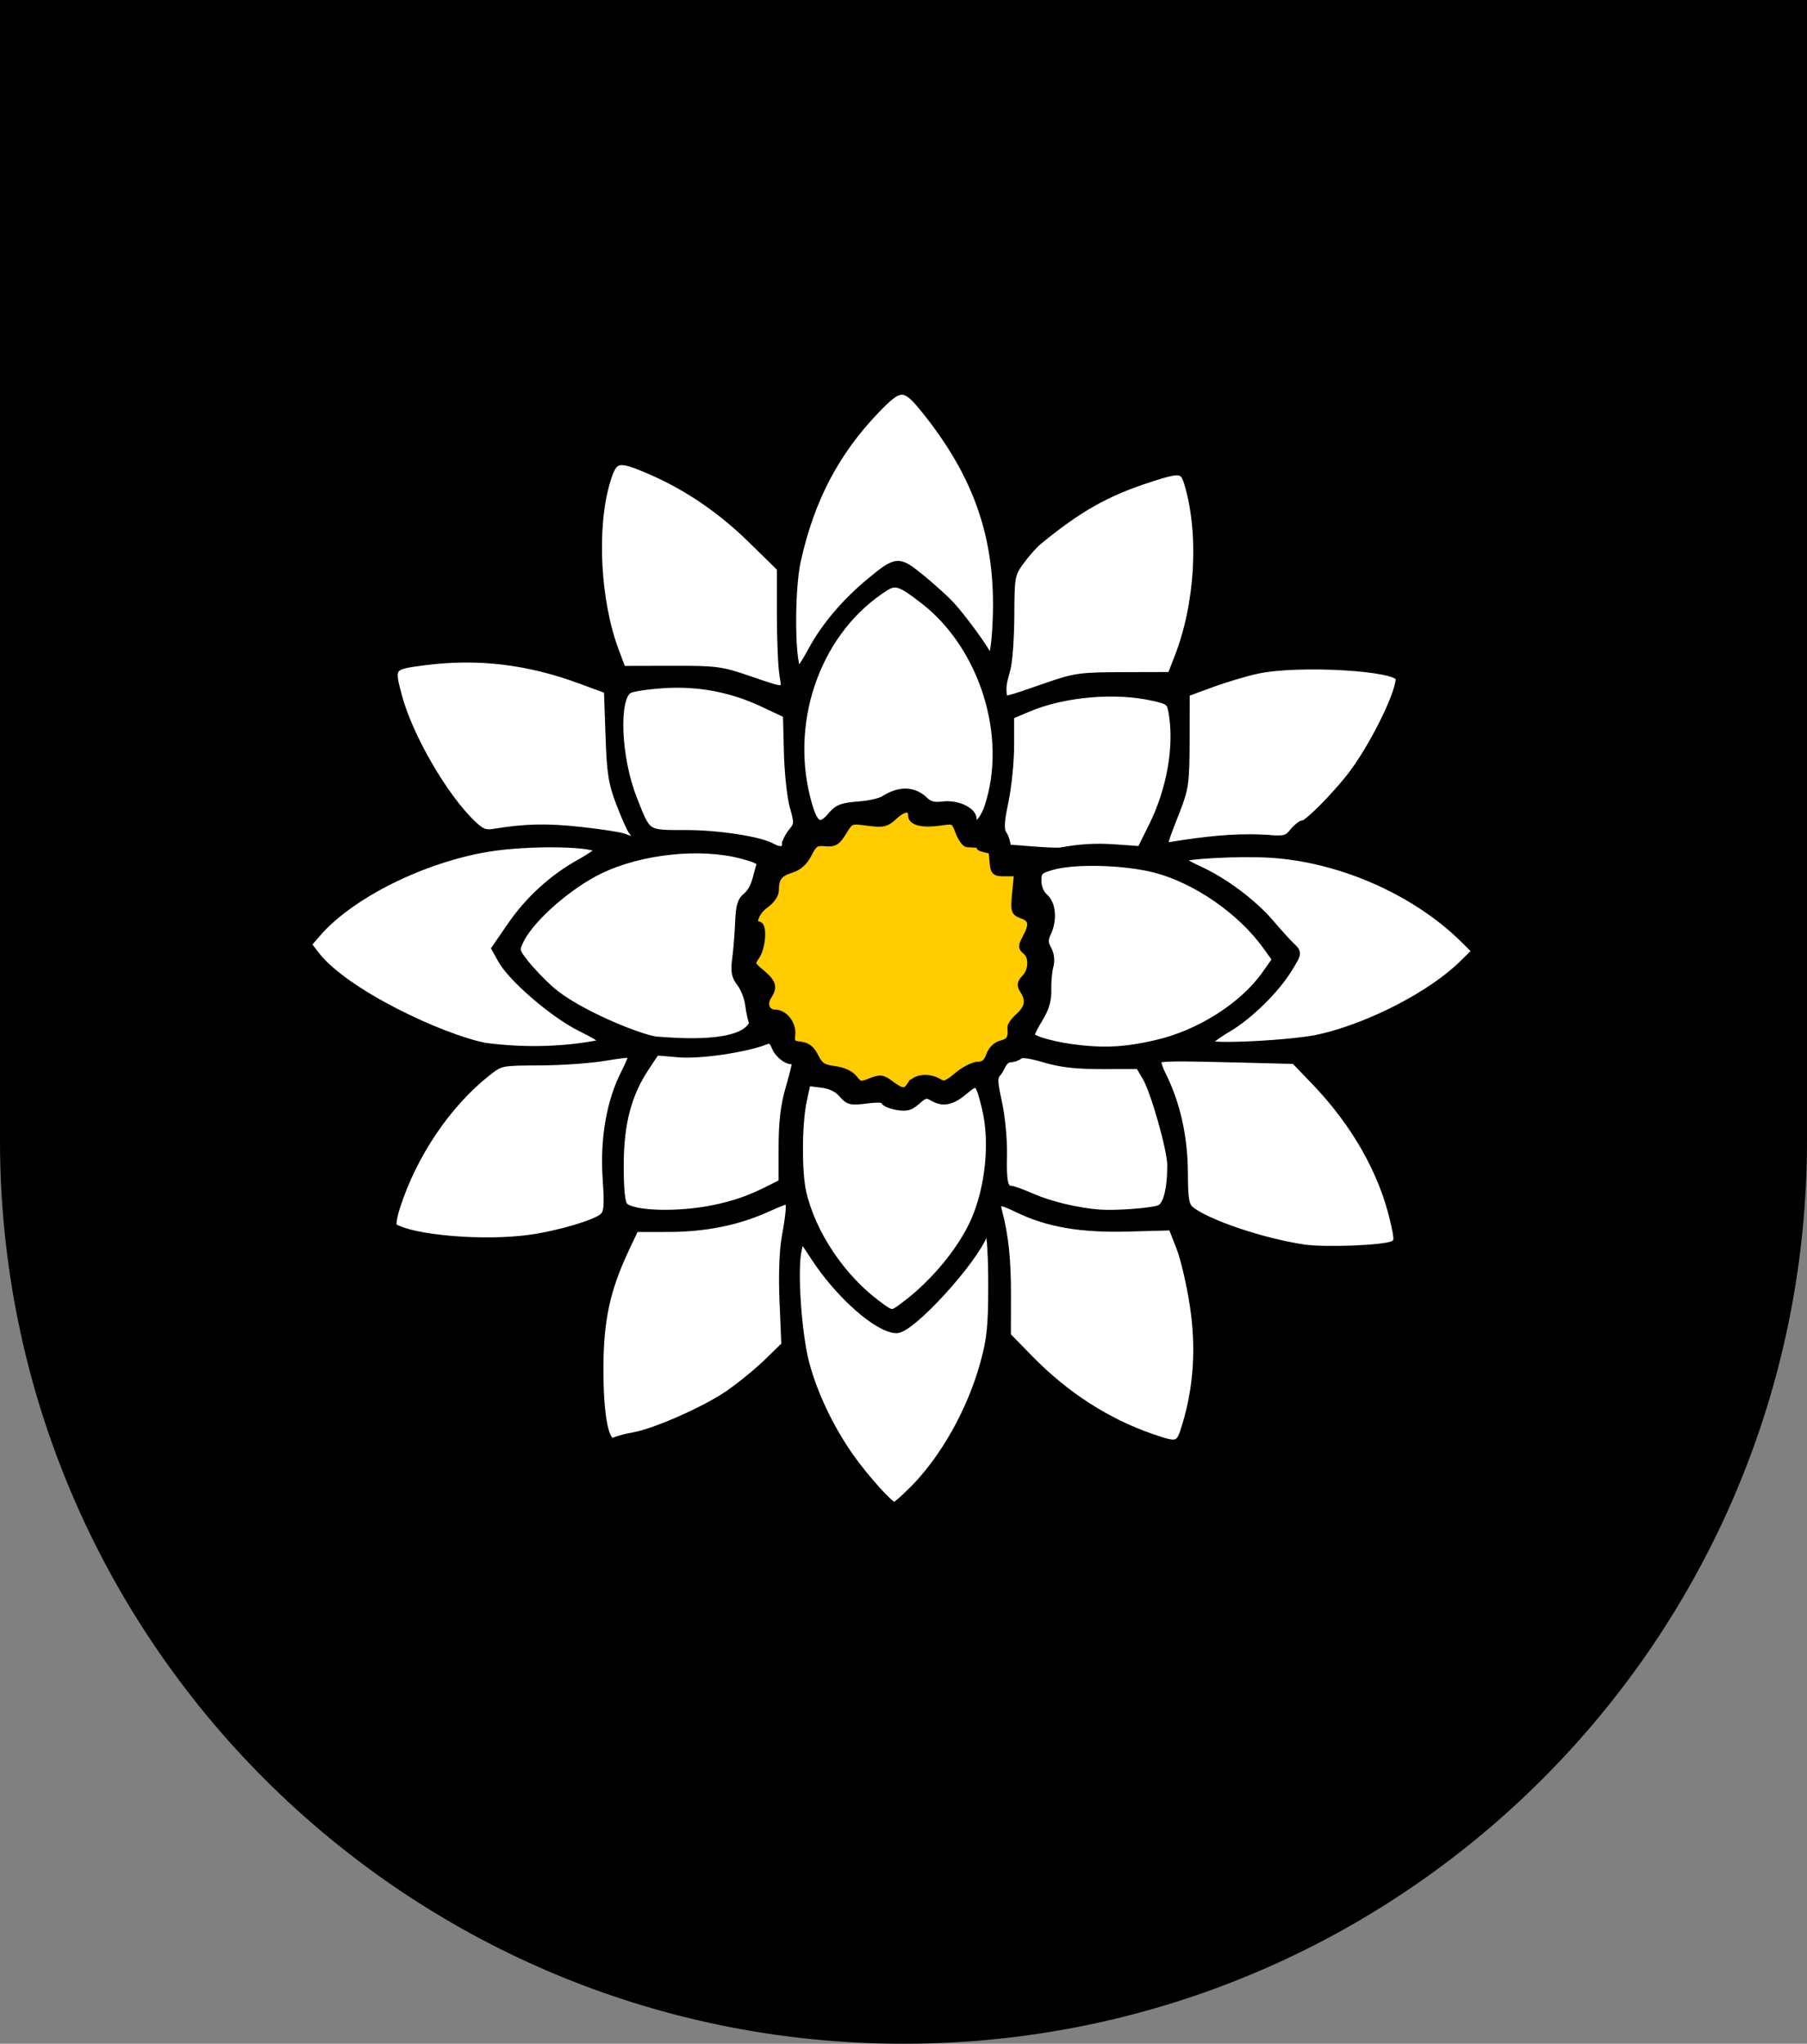 <?xml version="1.0" encoding="UTF-8" standalone="no"?>
<!-- Created with Inkscape (http://www.inkscape.org/) -->

<svg
   xmlns:dc="http://purl.org/dc/elements/1.1/"
   xmlns:cc="http://creativecommons.org/ns#"
   xmlns:rdf="http://www.w3.org/1999/02/22-rdf-syntax-ns#"
   xmlns:svg="http://www.w3.org/2000/svg"
   xmlns="http://www.w3.org/2000/svg"
   xmlns:xlink="http://www.w3.org/1999/xlink"
   xmlns:sodipodi="http://sodipodi.sourceforge.net/DTD/sodipodi-0.dtd"
   xmlns:inkscape="http://www.inkscape.org/namespaces/inkscape"
   width="763"
   height="863"
   id="svg2"
   version="1.1"
   inkscape:version="0.48.0 r9654"
   sodipodi:docname="Wappen_Familie_Korbrunn.svg">
  <rect width="100%" height="100%" fill="#808080" stroke="none"/>
  <defs
     id="defs4">
    <inkscape:perspective
       sodipodi:type="inkscape:persp3d"
       inkscape:vp_x="0 : 526.18109 : 1"
       inkscape:vp_y="0 : 1000 : 0"
       inkscape:vp_z="744.09448 : 526.18109 : 1"
       inkscape:persp3d-origin="372.04724 : 350.78739 : 1"
       id="perspective10" />
    <inkscape:perspective
       id="perspective2828"
       inkscape:persp3d-origin="0.5 : 0.33333333 : 1"
       inkscape:vp_z="1 : 0.5 : 1"
       inkscape:vp_y="0 : 1000 : 0"
       inkscape:vp_x="0 : 0.5 : 1"
       sodipodi:type="inkscape:persp3d" />
    <inkscape:perspective
       id="perspective2828-7"
       inkscape:persp3d-origin="0.5 : 0.33333333 : 1"
       inkscape:vp_z="1 : 0.5 : 1"
       inkscape:vp_y="0 : 1000 : 0"
       inkscape:vp_x="0 : 0.5 : 1"
       sodipodi:type="inkscape:persp3d" />
    <inkscape:perspective
       id="perspective3640"
       inkscape:persp3d-origin="0.5 : 0.33333333 : 1"
       inkscape:vp_z="1 : 0.5 : 1"
       inkscape:vp_y="0 : 1000 : 0"
       inkscape:vp_x="0 : 0.5 : 1"
       sodipodi:type="inkscape:persp3d" />
    <inkscape:perspective
       id="perspective3670"
       inkscape:persp3d-origin="0.5 : 0.33333333 : 1"
       inkscape:vp_z="1 : 0.5 : 1"
       inkscape:vp_y="0 : 1000 : 0"
       inkscape:vp_x="0 : 0.5 : 1"
       sodipodi:type="inkscape:persp3d" />
    <inkscape:perspective
       id="perspective3693"
       inkscape:persp3d-origin="0.5 : 0.33333333 : 1"
       inkscape:vp_z="1 : 0.5 : 1"
       inkscape:vp_y="0 : 1000 : 0"
       inkscape:vp_x="0 : 0.5 : 1"
       sodipodi:type="inkscape:persp3d" />
    <inkscape:perspective
       id="perspective3720"
       inkscape:persp3d-origin="0.5 : 0.33333333 : 1"
       inkscape:vp_z="1 : 0.5 : 1"
       inkscape:vp_y="0 : 1000 : 0"
       inkscape:vp_x="0 : 0.5 : 1"
       sodipodi:type="inkscape:persp3d" />
    <inkscape:perspective
       id="perspective3747"
       inkscape:persp3d-origin="0.5 : 0.33333333 : 1"
       inkscape:vp_z="1 : 0.5 : 1"
       inkscape:vp_y="0 : 1000 : 0"
       inkscape:vp_x="0 : 0.5 : 1"
       sodipodi:type="inkscape:persp3d" />
    <inkscape:perspective
       id="perspective3763"
       inkscape:persp3d-origin="0.5 : 0.33333333 : 1"
       inkscape:vp_z="1 : 0.5 : 1"
       inkscape:vp_y="0 : 1000 : 0"
       inkscape:vp_x="0 : 0.5 : 1"
       sodipodi:type="inkscape:persp3d" />
    <inkscape:perspective
       id="perspective3792"
       inkscape:persp3d-origin="0.5 : 0.33333333 : 1"
       inkscape:vp_z="1 : 0.5 : 1"
       inkscape:vp_y="0 : 1000 : 0"
       inkscape:vp_x="0 : 0.5 : 1"
       sodipodi:type="inkscape:persp3d" />
    <inkscape:perspective
       id="perspective3814"
       inkscape:persp3d-origin="0.5 : 0.33333333 : 1"
       inkscape:vp_z="1 : 0.5 : 1"
       inkscape:vp_y="0 : 1000 : 0"
       inkscape:vp_x="0 : 0.5 : 1"
       sodipodi:type="inkscape:persp3d" />
    <inkscape:perspective
       id="perspective3841"
       inkscape:persp3d-origin="0.5 : 0.33333333 : 1"
       inkscape:vp_z="1 : 0.5 : 1"
       inkscape:vp_y="0 : 1000 : 0"
       inkscape:vp_x="0 : 0.5 : 1"
       sodipodi:type="inkscape:persp3d" />
    <inkscape:perspective
       id="perspective3841-5"
       inkscape:persp3d-origin="0.5 : 0.33333333 : 1"
       inkscape:vp_z="1 : 0.5 : 1"
       inkscape:vp_y="0 : 1000 : 0"
       inkscape:vp_x="0 : 0.5 : 1"
       sodipodi:type="inkscape:persp3d" />
    <inkscape:perspective
       id="perspective3872"
       inkscape:persp3d-origin="0.5 : 0.33333333 : 1"
       inkscape:vp_z="1 : 0.5 : 1"
       inkscape:vp_y="0 : 1000 : 0"
       inkscape:vp_x="0 : 0.5 : 1"
       sodipodi:type="inkscape:persp3d" />
    <inkscape:perspective
       id="perspective3898"
       inkscape:persp3d-origin="0.5 : 0.33333333 : 1"
       inkscape:vp_z="1 : 0.5 : 1"
       inkscape:vp_y="0 : 1000 : 0"
       inkscape:vp_x="0 : 0.5 : 1"
       sodipodi:type="inkscape:persp3d" />
    <inkscape:perspective
       id="perspective3920"
       inkscape:persp3d-origin="0.5 : 0.33333333 : 1"
       inkscape:vp_z="1 : 0.5 : 1"
       inkscape:vp_y="0 : 1000 : 0"
       inkscape:vp_x="0 : 0.5 : 1"
       sodipodi:type="inkscape:persp3d" />
    <inkscape:perspective
       id="perspective2860"
       inkscape:persp3d-origin="0.5 : 0.33333333 : 1"
       inkscape:vp_z="1 : 0.5 : 1"
       inkscape:vp_y="0 : 1000 : 0"
       inkscape:vp_x="0 : 0.5 : 1"
       sodipodi:type="inkscape:persp3d" />
    <inkscape:perspective
       id="perspective3672"
       inkscape:persp3d-origin="0.5 : 0.33333333 : 1"
       inkscape:vp_z="1 : 0.5 : 1"
       inkscape:vp_y="0 : 1000 : 0"
       inkscape:vp_x="0 : 0.5 : 1"
       sodipodi:type="inkscape:persp3d" />
    <inkscape:perspective
       id="perspective3695"
       inkscape:persp3d-origin="0.5 : 0.33333333 : 1"
       inkscape:vp_z="1 : 0.5 : 1"
       inkscape:vp_y="0 : 1000 : 0"
       inkscape:vp_x="0 : 0.5 : 1"
       sodipodi:type="inkscape:persp3d" />
    <inkscape:perspective
       id="perspective3261"
       inkscape:persp3d-origin="0.5 : 0.33333333 : 1"
       inkscape:vp_z="1 : 0.5 : 1"
       inkscape:vp_y="0 : 1000 : 0"
       inkscape:vp_x="0 : 0.5 : 1"
       sodipodi:type="inkscape:persp3d" />
    <inkscape:perspective
       id="perspective2828-1"
       inkscape:persp3d-origin="0.5 : 0.33333333 : 1"
       inkscape:vp_z="1 : 0.5 : 1"
       inkscape:vp_y="0 : 1000 : 0"
       inkscape:vp_x="0 : 0.5 : 1"
       sodipodi:type="inkscape:persp3d" />
    <inkscape:perspective
       id="perspective3652"
       inkscape:persp3d-origin="0.5 : 0.33333333 : 1"
       inkscape:vp_z="1 : 0.5 : 1"
       inkscape:vp_y="0 : 1000 : 0"
       inkscape:vp_x="0 : 0.5 : 1"
       sodipodi:type="inkscape:persp3d" />
    <inkscape:perspective
       id="perspective3652-2"
       inkscape:persp3d-origin="0.5 : 0.33333333 : 1"
       inkscape:vp_z="1 : 0.5 : 1"
       inkscape:vp_y="0 : 1000 : 0"
       inkscape:vp_x="0 : 0.5 : 1"
       sodipodi:type="inkscape:persp3d" />
    <inkscape:perspective
       id="perspective3652-5"
       inkscape:persp3d-origin="0.5 : 0.33333333 : 1"
       inkscape:vp_z="1 : 0.5 : 1"
       inkscape:vp_y="0 : 1000 : 0"
       inkscape:vp_x="0 : 0.5 : 1"
       sodipodi:type="inkscape:persp3d" />
    <inkscape:perspective
       id="perspective3727"
       inkscape:persp3d-origin="0.5 : 0.33333333 : 1"
       inkscape:vp_z="1 : 0.5 : 1"
       inkscape:vp_y="0 : 1000 : 0"
       inkscape:vp_x="0 : 0.5 : 1"
       sodipodi:type="inkscape:persp3d" />
    <inkscape:perspective
       id="perspective3843"
       inkscape:persp3d-origin="0.5 : 0.33333333 : 1"
       inkscape:vp_z="1 : 0.5 : 1"
       inkscape:vp_y="0 : 1000 : 0"
       inkscape:vp_x="0 : 0.5 : 1"
       sodipodi:type="inkscape:persp3d" />
    <inkscape:perspective
       id="perspective3970"
       inkscape:persp3d-origin="0.5 : 0.33333333 : 1"
       inkscape:vp_z="1 : 0.5 : 1"
       inkscape:vp_y="0 : 1000 : 0"
       inkscape:vp_x="0 : 0.5 : 1"
       sodipodi:type="inkscape:persp3d" />
    <inkscape:perspective
       id="perspective4007"
       inkscape:persp3d-origin="0.5 : 0.33333333 : 1"
       inkscape:vp_z="1 : 0.5 : 1"
       inkscape:vp_y="0 : 1000 : 0"
       inkscape:vp_x="0 : 0.5 : 1"
       sodipodi:type="inkscape:persp3d" />
    <inkscape:perspective
       id="perspective4062"
       inkscape:persp3d-origin="0.5 : 0.33333333 : 1"
       inkscape:vp_z="1 : 0.5 : 1"
       inkscape:vp_y="0 : 1000 : 0"
       inkscape:vp_x="0 : 0.5 : 1"
       sodipodi:type="inkscape:persp3d" />
    <inkscape:perspective
       id="perspective4153"
       inkscape:persp3d-origin="0.5 : 0.33333333 : 1"
       inkscape:vp_z="1 : 0.5 : 1"
       inkscape:vp_y="0 : 1000 : 0"
       inkscape:vp_x="0 : 0.5 : 1"
       sodipodi:type="inkscape:persp3d" />
    <inkscape:perspective
       id="perspective4316"
       inkscape:persp3d-origin="0.5 : 0.33333333 : 1"
       inkscape:vp_z="1 : 0.5 : 1"
       inkscape:vp_y="0 : 1000 : 0"
       inkscape:vp_x="0 : 0.5 : 1"
       sodipodi:type="inkscape:persp3d" />
    <inkscape:perspective
       id="perspective4316-9"
       inkscape:persp3d-origin="0.5 : 0.33333333 : 1"
       inkscape:vp_z="1 : 0.5 : 1"
       inkscape:vp_y="0 : 1000 : 0"
       inkscape:vp_x="0 : 0.5 : 1"
       sodipodi:type="inkscape:persp3d" />
    <inkscape:perspective
       id="perspective2898"
       inkscape:persp3d-origin="0.5 : 0.33333333 : 1"
       inkscape:vp_z="1 : 0.5 : 1"
       inkscape:vp_y="0 : 1000 : 0"
       inkscape:vp_x="0 : 0.5 : 1"
       sodipodi:type="inkscape:persp3d" />
    <inkscape:perspective
       id="perspective3337"
       inkscape:persp3d-origin="0.5 : 0.33333333 : 1"
       inkscape:vp_z="1 : 0.5 : 1"
       inkscape:vp_y="0 : 1000 : 0"
       inkscape:vp_x="0 : 0.5 : 1"
       sodipodi:type="inkscape:persp3d" />
    <inkscape:perspective
       id="perspective3373"
       inkscape:persp3d-origin="0.5 : 0.33333333 : 1"
       inkscape:vp_z="1 : 0.5 : 1"
       inkscape:vp_y="0 : 1000 : 0"
       inkscape:vp_x="0 : 0.5 : 1"
       sodipodi:type="inkscape:persp3d" />
    <inkscape:perspective
       id="perspective3837"
       inkscape:persp3d-origin="0.5 : 0.33333333 : 1"
       inkscape:vp_z="1 : 0.5 : 1"
       inkscape:vp_y="0 : 1000 : 0"
       inkscape:vp_x="0 : 0.5 : 1"
       sodipodi:type="inkscape:persp3d" />
    <inkscape:perspective
       id="perspective4481"
       inkscape:persp3d-origin="0.5 : 0.33333333 : 1"
       inkscape:vp_z="1 : 0.5 : 1"
       inkscape:vp_y="0 : 1000 : 0"
       inkscape:vp_x="0 : 0.5 : 1"
       sodipodi:type="inkscape:persp3d" />
    <inkscape:perspective
       id="perspective4620"
       inkscape:persp3d-origin="0.5 : 0.33333333 : 1"
       inkscape:vp_z="1 : 0.5 : 1"
       inkscape:vp_y="0 : 1000 : 0"
       inkscape:vp_x="0 : 0.5 : 1"
       sodipodi:type="inkscape:persp3d" />
    <inkscape:perspective
       id="perspective4805"
       inkscape:persp3d-origin="0.5 : 0.33333333 : 1"
       inkscape:vp_z="1 : 0.5 : 1"
       inkscape:vp_y="0 : 1000 : 0"
       inkscape:vp_x="0 : 0.5 : 1"
       sodipodi:type="inkscape:persp3d" />
    <inkscape:perspective
       id="perspective2907"
       inkscape:persp3d-origin="0.5 : 0.33333333 : 1"
       inkscape:vp_z="1 : 0.5 : 1"
       inkscape:vp_y="0 : 1000 : 0"
       inkscape:vp_x="0 : 0.5 : 1"
       sodipodi:type="inkscape:persp3d" />
    <inkscape:perspective
       id="perspective2907-7"
       inkscape:persp3d-origin="0.5 : 0.33333333 : 1"
       inkscape:vp_z="1 : 0.5 : 1"
       inkscape:vp_y="0 : 1000 : 0"
       inkscape:vp_x="0 : 0.5 : 1"
       sodipodi:type="inkscape:persp3d" />
    <inkscape:perspective
       id="perspective23"
       inkscape:persp3d-origin="45.5 : 43.333333 : 1"
       inkscape:vp_z="91 : 65 : 1"
       inkscape:vp_y="0 : 1000 : 0"
       inkscape:vp_x="0 : 65 : 1"
       sodipodi:type="inkscape:persp3d" />
    <radialGradient
       r="300"
       fy="579.933"
       fx="858.042"
       cy="579.933"
       cx="858.042"
       gradientTransform="matrix(1.215,0,0,1.267,-320.692,-559.989)"
       gradientUnits="userSpaceOnUse"
       id="radialGradient3236"
       xlink:href="#linearGradient2893"
       inkscape:collect="always" />
    <linearGradient
       id="linearGradient2893">
      <stop
         id="stop2895"
         offset="0"
         style="stop-color:#ffffff;stop-opacity:0.314;" />
      <stop
         style="stop-color:#ffffff;stop-opacity:0.251;"
         offset="0.19"
         id="stop2897" />
      <stop
         id="stop2901"
         offset="0.6"
         style="stop-color:#6b6b6b;stop-opacity:0.125;" />
      <stop
         id="stop2899"
         offset="1"
         style="stop-color:#000000;stop-opacity:0.125;" />
    </linearGradient>
    <inkscape:perspective
       id="perspective3931"
       inkscape:persp3d-origin="250 : 184 : 1"
       inkscape:vp_z="500 : 276 : 1"
       inkscape:vp_y="0 : 1000 : 0"
       inkscape:vp_x="0 : 276 : 1"
       sodipodi:type="inkscape:persp3d" />
    <inkscape:perspective
       id="perspective4234"
       inkscape:persp3d-origin="0.5 : 0.33333333 : 1"
       inkscape:vp_z="1 : 0.5 : 1"
       inkscape:vp_y="0 : 1000 : 0"
       inkscape:vp_x="0 : 0.5 : 1"
       sodipodi:type="inkscape:persp3d" />
  </defs>
  <sodipodi:namedview
     id="base"
     pagecolor="#ffffff"
     bordercolor="#666666"
     borderopacity="1.0"
     inkscape:pageopacity="0.0"
     inkscape:pageshadow="2"
     inkscape:zoom="0.35355339"
     inkscape:cx="861.93527"
     inkscape:cy="659.81276"
     inkscape:document-units="px"
     inkscape:current-layer="layer1"
     showgrid="true"
     inkscape:window-width="1366"
     inkscape:window-height="706"
     inkscape:window-x="-8"
     inkscape:window-y="-8"
     inkscape:window-maximized="1"
     showguides="true"
     inkscape:guide-bbox="true">
    <inkscape:grid
       type="xygrid"
       id="grid2816"
       empspacing="5"
       visible="true"
       enabled="true"
       snapvisiblegridlinesonly="true" />
    <sodipodi:guide
       orientation="-0.707,0.707"
       position="-280,880"
       id="guide4351" />
    <sodipodi:guide
       orientation="1,0"
       position="378,1228"
       id="guide4353" />
  </sodipodi:namedview>
  <g
     inkscape:label="Ebene 1"
     inkscape:groupmode="layer"
     id="layer1"
     transform="translate(-1.644,-192.036)">
    <path
       style="fill:#000000;fill-opacity:1;stroke:#000000;stroke-width:3;stroke-miterlimit:4;stroke-opacity:1;stroke-dasharray:none"
       d="m 3.144,193.536 0,480 c 0,209.868 170.132,380 380,380 209.868,0 380,-170.132 380,-380 l 0,-480 -760,0 z"
       id="path2850-4" />
    <g
       id="g3175"
       transform="matrix(2.784,-1.284,1.284,2.784,-16.121,408.485)"
       style="stroke-width:0.997;stroke-miterlimit:3;stroke-dasharray:none">
      <g
         transform="translate(0.062,0)"
         id="g3093"
         style="stroke-width:0.997;stroke-miterlimit:3;stroke-dasharray:none">
        <path
           style="opacity:0.7;fill:none;stroke:#000000;stroke-width:0.997;stroke-linecap:butt;stroke-linejoin:miter;stroke-miterlimit:3;stroke-opacity:1;stroke-dasharray:none"
           d="M 15.496,5.34 C 21.122,3.81 25.934,5.167 25.934,5.167"
           id="path2188"
           inkscape:connector-curvature="0" />
        <path
           style="opacity:0.7;fill:none;stroke:#000000;stroke-width:0.997;stroke-linecap:butt;stroke-linejoin:miter;stroke-miterlimit:3;stroke-opacity:1;stroke-dasharray:none"
           d="m 15.987,9.997 c 5.627,-1.53 9.457,0.362 9.457,0.362"
           id="path3077"
           sodipodi:nodetypes="cc"
           inkscape:connector-curvature="0" />
        <path
           style="opacity:0.7;fill:none;stroke:#000000;stroke-width:0.997;stroke-linecap:butt;stroke-linejoin:miter;stroke-miterlimit:3;stroke-opacity:1;stroke-dasharray:none"
           d="m 15.987,15.175 c 5.627,-1.53 9.457,-0.352 9.457,-0.352"
           id="path3079"
           sodipodi:nodetypes="cc"
           inkscape:connector-curvature="0" />
        <path
           style="opacity:0.7;fill:none;stroke:#000000;stroke-width:0.997;stroke-linecap:butt;stroke-linejoin:miter;stroke-miterlimit:3;stroke-opacity:1;stroke-dasharray:none"
           d="m 15.585,20.173 c 5.627,-1.53 10.26,-0.799 10.26,-0.799"
           id="path3081"
           sodipodi:nodetypes="cc"
           inkscape:connector-curvature="0" />
        <path
           style="opacity:0.7;fill:none;stroke:#000000;stroke-width:0.997;stroke-linecap:butt;stroke-linejoin:miter;stroke-miterlimit:3;stroke-opacity:1;stroke-dasharray:none"
           d="m 16.031,24.707 c 5.627,-1.53 9.367,0.362 9.367,0.362"
           id="path3083"
           sodipodi:nodetypes="cc"
           inkscape:connector-curvature="0" />
        <path
           style="opacity:0.7;fill:none;stroke:#000000;stroke-width:0.997;stroke-linecap:butt;stroke-linejoin:miter;stroke-miterlimit:3;stroke-opacity:1;stroke-dasharray:none"
           d="m 15.496,17.598 c 5.627,-1.53 10.439,-0.174 10.439,-0.174"
           id="path3085"
           inkscape:connector-curvature="0" />
        <path
           style="opacity:0.7;fill:none;stroke:#000000;stroke-width:0.997;stroke-linecap:butt;stroke-linejoin:miter;stroke-miterlimit:3;stroke-opacity:1;stroke-dasharray:none"
           d="m 15.496,22.502 c 5.627,-1.53 10.439,-0.174 10.439,-0.174"
           id="path3087"
           inkscape:connector-curvature="0" />
        <path
           style="opacity:0.7;fill:none;stroke:#000000;stroke-width:0.997;stroke-linecap:butt;stroke-linejoin:miter;stroke-miterlimit:3;stroke-opacity:1;stroke-dasharray:none"
           d="m 15.496,7.792 c 5.627,-1.53 10.439,-0.174 10.439,-0.174"
           id="path3089"
           inkscape:connector-curvature="0" />
        <path
           style="opacity:0.7;fill:none;stroke:#000000;stroke-width:0.997;stroke-linecap:butt;stroke-linejoin:miter;stroke-miterlimit:3;stroke-opacity:1;stroke-dasharray:none"
           d="m 15.585,12.818 c 5.627,-1.53 10.26,-0.799 10.26,-0.799"
           id="path3091"
           sodipodi:nodetypes="cc"
           inkscape:connector-curvature="0" />
      </g>
      <g
         transform="translate(0.062,130.204)"
         id="g3104"
         style="stroke-width:0.997;stroke-miterlimit:3;stroke-dasharray:none">
        <path
           style="opacity:0.7;fill:none;stroke:#000000;stroke-width:0.997;stroke-linecap:butt;stroke-linejoin:miter;stroke-miterlimit:3;stroke-opacity:1;stroke-dasharray:none"
           d="M 15.496,5.34 C 21.122,3.81 25.934,5.167 25.934,5.167"
           id="path3106"
           inkscape:connector-curvature="0" />
        <path
           style="opacity:0.7;fill:none;stroke:#000000;stroke-width:0.997;stroke-linecap:butt;stroke-linejoin:miter;stroke-miterlimit:3;stroke-opacity:1;stroke-dasharray:none"
           d="m 15.987,9.997 c 5.627,-1.53 9.457,0.362 9.457,0.362"
           id="path3108"
           sodipodi:nodetypes="cc"
           inkscape:connector-curvature="0" />
        <path
           style="opacity:0.7;fill:none;stroke:#000000;stroke-width:0.997;stroke-linecap:butt;stroke-linejoin:miter;stroke-miterlimit:3;stroke-opacity:1;stroke-dasharray:none"
           d="m 15.987,15.175 c 5.627,-1.53 9.457,-0.352 9.457,-0.352"
           id="path3110"
           sodipodi:nodetypes="cc"
           inkscape:connector-curvature="0" />
        <path
           style="opacity:0.7;fill:none;stroke:#000000;stroke-width:0.997;stroke-linecap:butt;stroke-linejoin:miter;stroke-miterlimit:3;stroke-opacity:1;stroke-dasharray:none"
           d="m 15.585,20.173 c 5.627,-1.53 10.26,-0.799 10.26,-0.799"
           id="path3112"
           sodipodi:nodetypes="cc"
           inkscape:connector-curvature="0" />
        <path
           style="opacity:0.7;fill:none;stroke:#000000;stroke-width:0.997;stroke-linecap:butt;stroke-linejoin:miter;stroke-miterlimit:3;stroke-opacity:1;stroke-dasharray:none"
           d="m 16.031,24.707 c 5.627,-1.53 9.367,0.362 9.367,0.362"
           id="path3114"
           sodipodi:nodetypes="cc"
           inkscape:connector-curvature="0" />
        <path
           style="opacity:0.7;fill:none;stroke:#000000;stroke-width:0.997;stroke-linecap:butt;stroke-linejoin:miter;stroke-miterlimit:3;stroke-opacity:1;stroke-dasharray:none"
           d="m 15.496,17.598 c 5.627,-1.53 10.439,-0.174 10.439,-0.174"
           id="path3116"
           inkscape:connector-curvature="0" />
        <path
           style="opacity:0.7;fill:none;stroke:#000000;stroke-width:0.997;stroke-linecap:butt;stroke-linejoin:miter;stroke-miterlimit:3;stroke-opacity:1;stroke-dasharray:none"
           d="m 15.496,22.502 c 5.627,-1.53 10.439,-0.174 10.439,-0.174"
           id="path3118"
           inkscape:connector-curvature="0" />
        <path
           style="opacity:0.7;fill:none;stroke:#000000;stroke-width:0.997;stroke-linecap:butt;stroke-linejoin:miter;stroke-miterlimit:3;stroke-opacity:1;stroke-dasharray:none"
           d="m 15.496,7.792 c 5.627,-1.53 10.439,-0.174 10.439,-0.174"
           id="path3120"
           inkscape:connector-curvature="0" />
        <path
           style="opacity:0.7;fill:none;stroke:#000000;stroke-width:0.997;stroke-linecap:butt;stroke-linejoin:miter;stroke-miterlimit:3;stroke-opacity:1;stroke-dasharray:none"
           d="m 15.585,12.818 c 5.627,-1.53 10.26,-0.799 10.26,-0.799"
           id="path3122"
           sodipodi:nodetypes="cc"
           inkscape:connector-curvature="0" />
      </g>
      <g
         transform="translate(0.31,0)"
         id="g3159"
         style="stroke-width:0.997;stroke-miterlimit:3;stroke-dasharray:none">
        <path
           style="opacity:0.7;fill:none;stroke:#000000;stroke-width:0.997;stroke-linecap:butt;stroke-linejoin:miter;stroke-miterlimit:3;stroke-opacity:1;stroke-dasharray:none"
           d="m 15.739,70.127 c 5.627,-1.53 9.457,0.362 9.457,0.362"
           id="path3128"
           sodipodi:nodetypes="cc"
           inkscape:connector-curvature="0" />
        <path
           style="opacity:0.7;fill:none;stroke:#000000;stroke-width:0.997;stroke-linecap:butt;stroke-linejoin:miter;stroke-miterlimit:3;stroke-opacity:1;stroke-dasharray:none"
           d="m 15.337,75.71 c 5.627,-1.53 10.26,-0.799 10.26,-0.799"
           id="path3132"
           sodipodi:nodetypes="cc"
           inkscape:connector-curvature="0" />
        <path
           style="opacity:0.7;fill:none;stroke:#000000;stroke-width:0.997;stroke-linecap:butt;stroke-linejoin:miter;stroke-miterlimit:3;stroke-opacity:1;stroke-dasharray:none"
           d="M 15.248,65.159 C 20.875,63.629 25.687,64.986 25.687,64.986"
           id="path3138"
           inkscape:connector-curvature="0" />
        <path
           style="opacity:0.7;fill:none;stroke:#000000;stroke-width:0.997;stroke-linecap:butt;stroke-linejoin:miter;stroke-miterlimit:3;stroke-opacity:1;stroke-dasharray:none"
           d="m 15.337,73.103 c 5.627,-1.53 10.26,-0.799 10.26,-0.799"
           id="path3142"
           sodipodi:nodetypes="cc"
           inkscape:connector-curvature="0" />
        <path
           style="opacity:0.7;fill:none;stroke:#000000;stroke-width:0.997;stroke-linecap:butt;stroke-linejoin:miter;stroke-miterlimit:3;stroke-opacity:1;stroke-dasharray:none"
           d="m 15.784,67.52 c 5.627,-1.53 9.367,0.362 9.367,0.362"
           id="path3153"
           sodipodi:nodetypes="cc"
           inkscape:connector-curvature="0" />
      </g>
      <g
         transform="translate(0.31,0)"
         id="g3167"
         style="stroke-width:0.997;stroke-miterlimit:3;stroke-dasharray:none">
        <path
           style="opacity:0.7;fill:none;stroke:#000000;stroke-width:0.997;stroke-linecap:butt;stroke-linejoin:miter;stroke-miterlimit:3;stroke-opacity:1;stroke-dasharray:none"
           d="M 15.248,87.438 C 20.875,85.907 25.687,87.264 25.687,87.264"
           id="path3157"
           inkscape:connector-curvature="0" />
        <path
           style="opacity:0.7;fill:none;stroke:#000000;stroke-width:0.997;stroke-linecap:butt;stroke-linejoin:miter;stroke-miterlimit:3;stroke-opacity:1;stroke-dasharray:none"
           d="m 15.248,91.483 c 5.627,-1.53 10.439,-0.174 10.439,-0.174"
           id="path3126"
           inkscape:connector-curvature="0" />
        <path
           style="opacity:0.7;fill:none;stroke:#000000;stroke-width:0.997;stroke-linecap:butt;stroke-linejoin:miter;stroke-miterlimit:3;stroke-opacity:1;stroke-dasharray:none"
           d="m 15.739,89.489 c 5.627,-1.53 9.457,-0.352 9.457,-0.352"
           id="path3130"
           sodipodi:nodetypes="cc"
           inkscape:connector-curvature="0" />
        <path
           style="opacity:0.7;fill:none;stroke:#000000;stroke-width:0.997;stroke-linecap:butt;stroke-linejoin:miter;stroke-miterlimit:3;stroke-opacity:1;stroke-dasharray:none"
           d="m 15.784,85.168 c 5.627,-1.53 9.367,0.362 9.367,0.362"
           id="path3134"
           sodipodi:nodetypes="cc"
           inkscape:connector-curvature="0" />
        <path
           style="opacity:0.7;fill:none;stroke:#000000;stroke-width:0.997;stroke-linecap:butt;stroke-linejoin:miter;stroke-miterlimit:3;stroke-opacity:1;stroke-dasharray:none"
           d="m 15.248,95.528 c 5.627,-1.53 10.439,-0.174 10.439,-0.174"
           id="path3140"
           inkscape:connector-curvature="0" />
        <path
           style="opacity:0.7;fill:none;stroke:#000000;stroke-width:0.997;stroke-linecap:butt;stroke-linejoin:miter;stroke-miterlimit:3;stroke-opacity:1;stroke-dasharray:none"
           d="m 15.784,93.259 c 5.627,-1.53 9.367,0.362 9.367,0.362"
           id="path3155"
           sodipodi:nodetypes="cc"
           inkscape:connector-curvature="0" />
      </g>
    </g>
    <path
       inkscape:connector-curvature="0"
       style="fill:#ffffff;fill-opacity:1;stroke:#000000;stroke-width:3;stroke-miterlimit:4;stroke-opacity:1;stroke-dasharray:none;display:inline"
       d="m 386.817,821.36 c 13.171,-13.098 24.636,-33.395 30.163,-53.399 2.884,-10.439 3.429,-15.711 3.442,-33.303 0.006,-11.495 -0.56,-21.417 -1.262,-22.049 -0.702,-0.632 -1.523,-0.496 -1.825,0.302 -4.394,11.632 -30.843,40.574 -37.083,40.578 -7.711,0.004 -23.985,-14.239 -34.516,-30.211 l -5.837,-8.853 -1.25,5.408 c -1.923,8.317 -0.052,35.71 3.287,48.127 3.522,13.099 10.458,27.579 18.93,39.522 6.295,8.873 16.711,20.423 18.418,20.423 0.523,0 3.912,-2.946 7.533,-6.546 z"
       id="path3495" />
    <path
       inkscape:connector-curvature="0"
       style="fill:#ffffff;fill-opacity:1;stroke:#000000;stroke-width:3;stroke-miterlimit:4;stroke-opacity:1;stroke-dasharray:none;display:inline"
       d="m 269.141,798.356 c 9.005,-1.558 30.05,-10.841 39.955,-17.623 5.019,-3.437 12.469,-9.509 16.555,-13.494 l 7.429,-7.245 -0.776,-18.065 c -0.488,-11.361 -0.128,-21.645 0.97,-27.712 1.739,-9.608 2.101,-14.356 1.165,-15.253 -0.271,-0.259 -4.031,1.151 -8.355,3.134 -12.611,5.784 -26.436,8.623 -42.114,8.649 l -14.097,0.024 -4.318,9.212 c -7.784,16.607 -10.539,29.42 -10.612,49.355 -0.077,20.913 2.337,33.065 6.191,31.165 1.31,-0.646 4.913,-1.613 8.007,-2.148 z"
       id="path3493" />
    <path
       inkscape:connector-curvature="0"
       style="fill:#ffffff;fill-opacity:1;stroke:#000000;stroke-width:3;stroke-miterlimit:4;stroke-opacity:1;stroke-dasharray:none;display:inline"
       d="m 502.323,793.799 c 4.849,-16.095 5.911,-32.635 3.238,-50.422 -1.338,-8.907 -3.939,-20.042 -5.779,-24.744 l -3.346,-8.55 -18.64,0.503 c -19.895,0.537 -33.901,-1.899 -46.61,-8.105 -7.656,-3.738 -9.116,-3.543 -7.9,1.057 2.714,10.265 3.778,20.43 3.74,35.74 l -0.042,16.792 9.37,9.603 c 15.169,15.545 32.692,26.85 51.746,33.382 11.099,3.805 11.543,3.641 14.223,-5.255 z"
       id="path3491" />
    <path
       inkscape:connector-curvature="0"
       style="fill:#ffffff;fill-opacity:1;stroke:#000000;stroke-width:3;stroke-miterlimit:4;stroke-opacity:1;stroke-dasharray:none;display:inline"
       d="m 383.172,743.524 c 12.724,-9.427 24.517,-23.659 29.993,-36.197 6.2,-14.197 8.03,-33.636 4.499,-47.775 -2.795,-11.192 -3.203,-11.499 -8.908,-6.703 -5.337,4.485 -9.016,5.17 -13.47,2.507 -2.361,-1.412 -3.358,-1.17 -6.378,1.546 -2.926,2.631 -4.514,3.051 -8.699,2.3 -2.816,-0.506 -5.119,-1.533 -5.119,-2.282 0,-0.845 -2.831,-1.004 -7.447,-0.417 -6.811,0.865 -7.703,0.649 -10.437,-2.527 -1.997,-2.32 -4.938,-3.707 -8.856,-4.18 l -5.866,-0.707 -1.692,7.843 c -2.055,9.523 -2.152,30.202 -0.182,38.683 4.049,17.429 16.46,35.94 31.601,47.133 6.171,4.562 5.882,4.541 10.963,0.777 z"
       id="path3489" />
    <path
       inkscape:connector-curvature="0"
       style="fill:#ffffff;fill-opacity:1;stroke:#000000;stroke-width:3;stroke-miterlimit:4;stroke-opacity:1;stroke-dasharray:none;display:inline"
       d="m 589.818,717.538 c 2.189,-1.112 2.205,-1.966 0.204,-10.534 -4.764,-20.39 -16.347,-40.719 -33.186,-58.244 l -8.607,-8.957 -21.426,-0.546 c -29.43,-0.75 -35.007,-0.694 -36.108,0.359 -0.523,0.501 0.217,3.228 1.644,6.061 6.158,12.22 9.327,26.331 9.387,41.799 0.042,10.826 0.508,13.607 2.571,15.342 6.636,5.583 30.214,13.576 47.815,16.209 8.991,1.345 34.076,0.354 37.706,-1.49 z"
       id="path3487" />
    <path
       inkscape:connector-curvature="0"
       style="fill:#ffffff;fill-opacity:1;stroke:#000000;stroke-width:3;stroke-miterlimit:4;stroke-opacity:1;stroke-dasharray:none;display:inline"
       d="m 225.41,714.927 c 12.121,-1.679 27.986,-6.379 30.879,-9.148 1.894,-1.813 2.107,-4.446 1.312,-16.208 -1.118,-16.559 1.653,-32.514 7.698,-44.312 2.099,-4.096 3.528,-7.713 3.176,-8.038 -0.352,-0.325 -5.499,0.245 -11.437,1.267 -5.939,1.022 -18.262,1.891 -27.385,1.931 -16.542,0.072 -16.604,0.085 -22.275,4.551 -16.695,13.146 -31.117,34.467 -38.218,56.497 -1.51,4.684 -2,8.248 -1.2,8.722 8.417,4.979 38.06,7.424 57.451,4.738 z"
       id="path3485" />
    <path
       inkscape:connector-curvature="0"
       style="fill:#ffffff;fill-opacity:1;stroke:#000000;stroke-width:3;stroke-miterlimit:4;stroke-opacity:1;stroke-dasharray:none;display:inline"
       d="m 303.215,702.337 c 8.477,-1.764 14.938,-4.009 22.565,-7.84 l 6.118,-3.073 0,-14.814 c 0,-10.58 0.823,-17.656 2.879,-24.759 2.974,-10.273 3.543,-13.831 1.97,-12.326 -1.587,1.519 -6.374,-1.824 -7.818,-5.458 -1.038,-2.613 -2.025,-3.245 -3.89,-2.49 -8.18,3.311 -27.66,6.2 -36.669,5.438 l -9.695,-0.82 -4.401,6.627 c -7.537,11.349 -10.76,23.736 -10.76,41.354 0,10.669 0.567,15.977 1.835,17.19 3.759,3.596 22.89,4.087 37.864,0.97 z"
       id="path3483" />
    <path
       inkscape:connector-curvature="0"
       style="fill:#ffffff;fill-opacity:1;stroke:#000000;stroke-width:3;stroke-miterlimit:4;stroke-opacity:1;stroke-dasharray:none;display:inline"
       d="m 491.128,702.419 c 3.072,-1.087 4.89,-7.941 4.89,-18.429 0,-6.367 -6.953,-30.96 -10.433,-36.904 l -2.997,-5.119 -15.264,0.015 c -11.283,0.009 -17.692,-0.71 -24.572,-2.76 -5.997,-1.787 -9.803,-2.299 -10.701,-1.44 -0.766,0.733 -2.559,1.333 -3.984,1.333 -2.928,0.623 -3.215,3.295 -4.84,5.606 -2.039,2.156 -2.032,3.38 0.068,13.113 1.274,5.904 2.199,15.815 2.056,22.025 -0.259,11.25 0.433,14.378 3.18,14.378 0.796,0 4.807,1.471 8.914,3.27 7.579,3.318 19.192,6.095 28.339,6.775 6.949,0.517 21.678,-0.565 25.342,-1.861 z"
       id="path3481" />
    <path
       inkscape:connector-curvature="0"
       style="fill:#ffcc00;fill-opacity:1;stroke:#000000;stroke-width:3;stroke-miterlimit:4;stroke-opacity:1;stroke-dasharray:none;display:inline"
       d="m 386.271,650.138 c 2.016,-3.091 7.562,-3.622 11.74,-1.125 2.313,1.383 3.523,0.963 7.949,-2.756 2.871,-2.413 6.754,-4.387 8.628,-4.387 2.484,0 3.812,-1.108 4.896,-4.086 0.954,-2.618 2.814,-4.404 5.18,-4.973 3.338,-0.802 4.362,-2.631 3.858,-6.89 -0.096,-0.813 1.447,-2.937 3.429,-4.719 3.958,-3.559 4.526,-6.896 1.868,-10.97 -1.417,-2.172 -1.285,-3.137 0.72,-5.257 3.018,-3.192 3.19,-9.038 0.334,-11.307 -1.869,-1.485 -1.869,-2.153 0,-5.612 3.028,-5.605 2.639,-8.078 -1.507,-9.587 -3.462,-1.26 -3.591,-1.701 -2.819,-9.612 l 0.809,-8.292 -5.016,0 c -4.872,0 -5.029,-0.168 -5.459,-5.857 -0.411,-5.437 -0.752,-5.872 -4.762,-6.075 -2.375,-0.12 -5.087,-0.275 -6.025,-0.345 -0.939,-0.07 -2.545,-2.346 -3.57,-5.059 -1.83,-4.844 -1.973,-4.916 -8.03,-4.047 -7.176,1.03 -11.888,-0.058 -11.888,-2.746 0,-3.688 -3.167,-3.685 -7.193,0.006 -3.724,3.415 -4.715,3.657 -11.371,2.781 -7.245,-0.954 -7.312,-0.928 -10.382,4.053 -2.642,4.286 -3.742,4.954 -7.587,4.604 -3.928,-0.358 -4.825,0.234 -7.094,4.676 -1.803,3.531 -4.074,5.552 -7.431,6.612 -5.025,1.588 -6.528,3.62 -6.528,8.827 0,1.817 -1.766,4.323 -4.319,6.13 -4.087,2.893 -5.985,8.486 -2.879,8.486 2.295,0 1.665,9.414 -0.879,13.131 -2.233,3.262 -2.153,3.526 2.159,7.149 4.852,4.075 5.381,5.935 2.811,9.874 -2.145,3.288 -0.63,7.054 2.838,7.054 4.054,0 7.69,4.629 7.186,9.15 -0.381,3.416 0.099,4.001 3.592,4.384 2.919,0.321 4.659,1.703 6.307,5.01 1.89,3.794 3.266,4.695 8.124,5.319 3.728,0.479 6.731,1.87 8.28,3.837 2.238,2.84 2.796,2.941 7.011,1.27 4.117,-1.632 4.97,-1.525 8.447,1.067 4.9,3.653 6.341,3.7 8.572,0.28 z"
       id="path3479" />
    <path
       inkscape:connector-curvature="0"
       style="fill:#ffffff;fill-opacity:1;stroke:#000000;stroke-width:3;stroke-miterlimit:4;stroke-opacity:1;stroke-dasharray:none;display:inline"
       d="m 489.54,632.778 c 18.426,-4.168 36.99,-15.926 46.492,-29.446 l 4.325,-6.155 -4.039,-5.619 c -10.659,-14.829 -29.534,-27.929 -46.762,-32.453 -12.823,-3.367 -34.09,-3.952 -43.682,-1.202 -5.412,1.552 -6.003,2.154 -6.003,6.113 0,2.641 1.147,5.385 2.879,6.886 3.265,2.828 3.807,9.634 1.203,15.105 -1.304,2.739 -1.262,4.263 0.188,6.856 1.161,2.076 1.463,4.801 0.801,7.223 -0.584,2.139 -0.981,6.605 -0.88,9.925 0.127,4.2 -0.921,7.837 -3.444,11.959 -1.994,3.258 -3.626,6.49 -3.626,7.182 0,1.83 10.793,4.732 21.595,5.808 10.942,1.089 19.01,0.521 30.952,-2.18 z"
       id="path3477" />
    <path
       inkscape:connector-curvature="0"
       style="fill:#ffffff;fill-opacity:1;stroke:#000000;stroke-width:3;stroke-miterlimit:4;stroke-opacity:1;stroke-dasharray:none;display:inline"
       d="m 254.656,632.701 c 2.227,-1.193 1.061,-2.174 -7.941,-6.681 -11.474,-5.744 -28.926,-20.751 -33.365,-28.692 l -2.658,-4.754 6.75,-9.808 c 7.497,-10.893 17.727,-20.19 29.158,-26.499 4.157,-2.294 7.558,-4.66 7.558,-5.257 0,-3.158 -29.367,-3.649 -46.559,-0.78 -27.629,4.612 -57.967,19.759 -71.924,35.911 l -4.031,4.665 3.312,4.329 c 12.379,16.182 53.334,35.214 71.467,38.741 15.764,2.082 32.214,1.89 48.234,-1.176 z"
       id="path3475" />
    <path
       inkscape:connector-curvature="0"
       style="fill:#ffffff;fill-opacity:1;stroke:#000000;stroke-width:3;stroke-miterlimit:4;stroke-opacity:1;stroke-dasharray:none;display:inline"
       d="m 559.363,630.169 c 21.202,-5.001 46.688,-18.218 59.674,-30.948 l 5.685,-5.573 -4.966,-4.917 c -20.325,-20.123 -51.826,-34.057 -81.313,-35.968 -13.523,-0.876 -38.105,0.471 -38.105,2.088 0,0.511 3.387,2.468 7.527,4.35 10.552,4.795 22.89,13.988 30.111,22.434 3.376,3.949 7.302,8.289 8.724,9.645 3.263,3.111 3.266,3.071 -0.865,9.816 -5.445,8.89 -16.654,19.904 -25.687,25.241 -4.561,2.695 -8.293,5.52 -8.293,6.277 0,2.058 36.345,0.186 47.508,-2.447 z"
       id="path3473" />
    <path
       inkscape:connector-curvature="0"
       style="fill:#ffffff;fill-opacity:1;stroke:#000000;stroke-width:3;stroke-miterlimit:4;stroke-opacity:1;stroke-dasharray:none;display:inline"
       d="m 319.517,624.136 c -0.573,-1.236 -1.341,-4.703 -1.708,-7.704 -0.367,-3.001 -1.952,-7.121 -3.523,-9.155 -2.306,-2.985 -2.686,-4.989 -1.971,-10.391 0.487,-3.681 1.044,-10.623 1.237,-15.427 0.28,-6.966 0.965,-9.21 3.384,-11.085 3.684,-3.372 4.06,-8.266 5.475,-12.708 0.798,-1.77 -0.684,-2.662 -7.449,-4.479 -17.515,-4.704 -42.831,-2.029 -60.084,6.35 -13.143,6.383 -28.861,20.163 -33.407,29.289 -2.177,4.37 -2.118,4.682 1.877,9.83 2.269,2.924 7.052,7.943 10.63,11.154 10.782,9.675 37.109,20.352 44.53,21.399 9.174,0.742 36.723,2.923 41.01,-7.073 z"
       id="path3471" />
    <path
       inkscape:connector-curvature="0"
       style="fill:#ffffff;fill-opacity:1;stroke:#000000;stroke-width:3;stroke-miterlimit:4;stroke-opacity:1;stroke-dasharray:none;display:inline"
       d="m 449.95,551.364 c 7.232,-1.417 14.51,-1.852 22.044,-1.317 l 11.246,0.799 4.958,-9.994 c 7.652,-15.423 10.843,-33.646 8.384,-47.873 -0.791,-4.575 -1.319,-4.991 -8.304,-6.546 -15.895,-3.537 -37.523,-1.619 -52.364,4.645 l -7.558,3.19 0,12.45 c 0,6.848 -1.067,17.517 -2.37,23.71 -1.82,8.648 -1.987,11.847 -0.72,13.79 0.908,1.391 1.65,3.798 1.65,5.349 0,3.237 13.74,5.443 9.358,4.645 -51.336,-9.342 7.738,-1.685 13.677,-2.849 z"
       id="path3469" />
    <path
       inkscape:connector-curvature="0"
       style="fill:#ffffff;fill-opacity:1;stroke:#000000;stroke-width:3;stroke-miterlimit:4;stroke-opacity:1;stroke-dasharray:none;display:inline"
       d="m 333.339,548.725 c 0,-1.207 1.207,-3.663 2.683,-5.459 2.491,-3.031 2.533,-3.787 0.596,-10.553 -1.148,-4.008 -2.264,-14.414 -2.48,-23.124 l -0.394,-15.836 -9.791,-4.61 c -13.413,-6.316 -27.286,-8.962 -42.04,-8.021 -6.509,0.415 -13.063,1.384 -14.565,2.153 -6.068,3.108 -5.09,28.574 1.766,46.011 6.016,15.299 5.185,14.743 22.011,14.743 13.724,0 31.258,2.683 36.408,5.57 3.401,1.907 5.804,1.545 5.804,-0.874 z"
       id="path3467" />
    <path
       inkscape:connector-curvature="0"
       style="fill:#ffffff;fill-opacity:1;stroke:#000000;stroke-width:3;stroke-miterlimit:4;stroke-opacity:1;stroke-dasharray:none;display:inline"
       d="m 534.445,545.945 c 9.784,0.749 10.508,0.604 13.164,-2.629 1.546,-1.881 3.483,-3.421 4.305,-3.421 1.804,0 12.506,-10.68 19.504,-19.464 9.224,-11.578 21.057,-35.117 21.057,-41.886 0,-4.734 -42.121,-7.243 -59.745,-3.558 -4.751,0.993 -13.497,3.588 -19.435,5.766 l -10.797,3.96 -0.04,19.667 c -0.037,18.102 -0.361,20.49 -4.067,30.002 -6.256,16.057 -6.173,15.23 -1.457,14.526 12.426,-2.015 24.891,-3.519 37.512,-2.965 z"
       id="path3465" />
    <path
       inkscape:connector-curvature="0"
       style="fill:#ffffff;fill-opacity:1;stroke:#000000;stroke-width:3;stroke-miterlimit:4;stroke-opacity:1;stroke-dasharray:none;display:inline"
       d="m 269.994,545.683 c 0,-0.606 -0.58,-1.692 -1.288,-2.412 -0.708,-0.72 -3.078,-5.96 -5.265,-11.644 -3.424,-8.898 -4.069,-12.964 -4.633,-29.243 l -0.656,-18.908 -11.373,-4.198 c -22.326,-8.241 -43.441,-10.737 -66.027,-7.804 -14.18,1.841 -14.258,1.949 -10.763,14.883 4.551,16.844 19.266,42.189 31.035,53.455 3.8,3.638 5.449,4.311 9.093,3.715 13.221,-2.164 22.317,-2.376 36.371,-0.848 8.574,0.933 16.884,2.199 18.468,2.814 3.804,1.478 5.039,1.525 5.039,0.191 z"
       id="path3463" />
    <path
       inkscape:connector-curvature="0"
       style="fill:#ffffff;fill-opacity:1;stroke:#000000;stroke-width:3;stroke-miterlimit:4;stroke-opacity:1;stroke-dasharray:none;display:inline"
       d="m 352.832,536.239 c 2.523,-3.029 4.509,-3.767 11.571,-4.297 4.689,-0.352 9.579,-1.524 10.866,-2.603 5.434,-3.321 10.895,-4.099 15.923,-0.159 2.701,2.753 4.355,3.277 8.74,2.77 5.942,-0.687 12.586,2.433 12.586,5.911 0,4.717 4.061,1.502 6.233,-4.934 9.95,-29.491 -1.788,-67.57 -26.86,-87.135 -9.758,-7.615 -12.082,-8.441 -16.299,-5.796 -27.947,17.528 -41.887,54.713 -33.318,88.875 2.994,11.937 5.37,13.595 10.557,7.368 z"
       id="path3461" />
    <path
       inkscape:connector-curvature="0"
       style="fill:#ffffff;fill-opacity:1;stroke:#000000;stroke-width:3;stroke-miterlimit:4;stroke-opacity:1;stroke-dasharray:none;display:inline"
       d="m 443.471,481.904 c 12.214,-4.232 14.092,-4.493 32.761,-4.544 l 19.805,-0.055 2.957,-7.566 c 8.851,-22.643 10.538,-52.248 4.19,-73.505 -1.849,-6.191 -3.083,-6.334 -16.632,-1.919 -17.862,5.82 -29.654,12.5 -46.418,26.296 -1.897,1.562 -5.286,5.378 -7.529,8.48 -3.928,5.432 -4.082,6.273 -4.164,22.738 -0.047,9.403 -0.768,19.577 -1.602,22.609 -1.754,6.375 -1.898,7.355 -1.591,10.841 0.259,2.937 -0.281,3.037 18.222,-3.375 z"
       id="path3455" />
    <path
       inkscape:connector-curvature="0"
       style="fill:#ffffff;fill-opacity:1;stroke:#000000;stroke-width:3;stroke-miterlimit:4;stroke-opacity:1;stroke-dasharray:none;display:inline"
       d="m 332.231,476.85 c -0.579,-3.6 -1.052,-15.173 -1.052,-25.718 l 0,-19.172 -12.237,-12.002 c -12.843,-12.597 -27.09,-22.316 -42.544,-29.023 -14.042,-6.095 -15.596,-5.71 -18.65,4.611 -5.753,19.445 -4.112,50.515 3.774,71.457 l 2.908,7.722 20.418,-0.05 c 19.166,-0.047 21.168,0.206 32.655,4.136 16.617,5.684 15.971,5.77 14.729,-1.96 z"
       id="path3453" />
    <path
       inkscape:connector-curvature="0"
       style="fill:#ffffff;fill-opacity:1;stroke:#000000;stroke-width:3;stroke-miterlimit:4;stroke-opacity:1;stroke-dasharray:none;display:inline"
       d="m 344.534,466.384 c 5.325,-9.858 14.051,-20.159 24.199,-28.566 11.515,-9.539 12.206,-9.597 21.759,-1.823 4.56,3.712 10.248,8.852 12.64,11.424 4.699,5.052 14.534,18.45 15.56,21.196 1.719,4.6 3.234,-2.19 3.672,-16.454 1.011,-32.928 -7.926,-58.985 -29.548,-86.154 -9.153,-11.501 -10.885,-11.581 -21.105,-0.97 -17.16,17.816 -27.632,37.779 -33.401,63.672 -2.953,13.255 -2.508,46.432 0.623,46.414 0.486,-0.002 3.007,-3.935 5.601,-8.738 z"
       id="path2890" />
  </g>
</svg>
